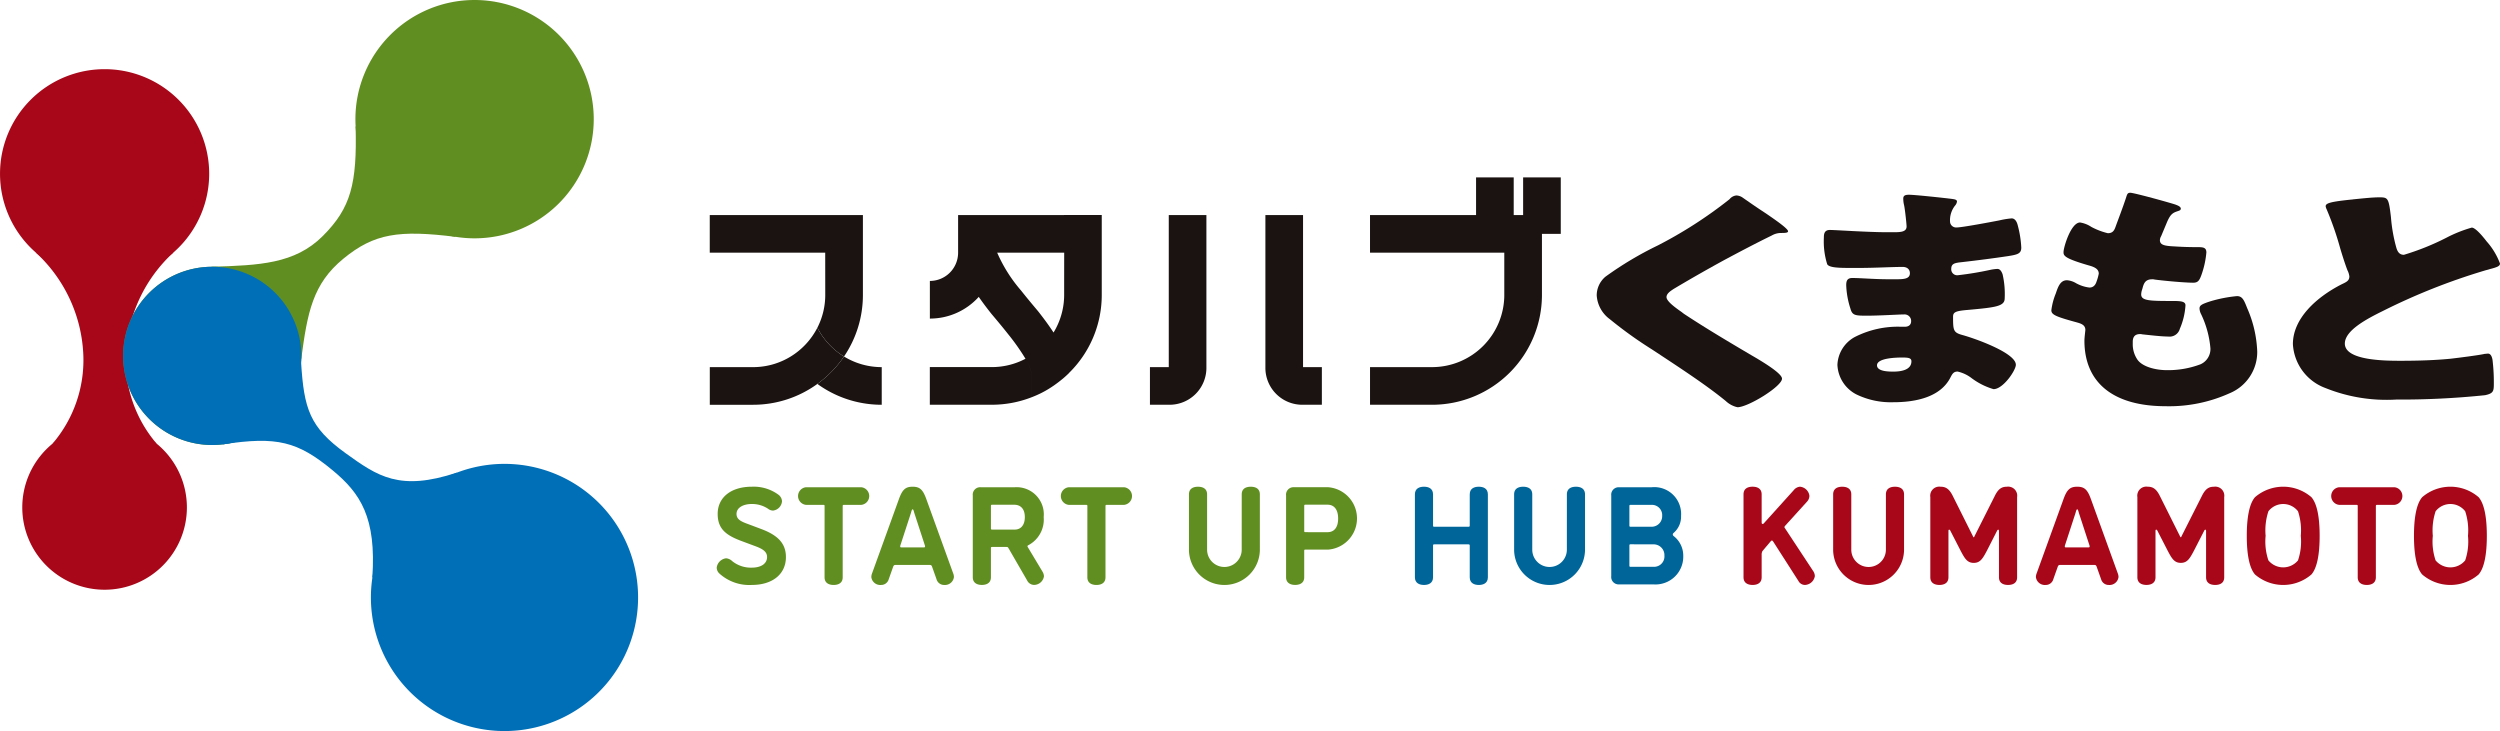<svg xmlns="http://www.w3.org/2000/svg" width="246.215" height="72" viewBox="0 0 246.215 72">
  <g id="logo" transform="translate(-48 -60)">
    <g id="グループ_1575" data-name="グループ 1575" transform="translate(-134.344 -231.75)">
      <path id="パス_290" data-name="パス 290" d="M393.042,433.571a.817.817,0,0,0,.495.179,1,1,0,0,0,.879-.921.861.861,0,0,0-.357-.646,4.112,4.112,0,0,0-2.611-.784c-2.075,0-3.367,1.072-3.367,2.68,0,1.539.907,2.144,2.446,2.707l1.292.481c.7.261,1.127.536,1.127,1.059,0,.66-.6,1.044-1.5,1.044a2.928,2.928,0,0,1-1.938-.646.987.987,0,0,0-.6-.275,1.064,1.064,0,0,0-.921.907.8.8,0,0,0,.261.591,4.385,4.385,0,0,0,3.2,1.127c2.007,0,3.354-1.044,3.354-2.749,0-1.4-.88-2.172-2.405-2.749l-1.278-.481c-.728-.261-1.182-.467-1.182-1.017,0-.591.618-.976,1.512-.976A2.836,2.836,0,0,1,393.042,433.571Z" transform="translate(-135.056 -91.715)" fill="#608e21"/>
      <path id="パス_291" data-name="パス 291" d="M413.94,440.425c0,.6.481.756.893.756s.893-.151.893-.756v-7.01c0-.1.041-.124.124-.124h1.718a.872.872,0,0,0,0-1.732H412.1a.872.872,0,0,0,0,1.732h1.718c.1,0,.124.027.124.124Z" transform="translate(-150.388 -91.821)" fill="#608e21"/>
      <path id="パス_292" data-name="パス 292" d="M436.42,431.4c-.715,0-1.017.289-1.361,1.251l-2.625,7.257a1.079,1.079,0,0,0-.082.385.885.885,0,0,0,.948.783.773.773,0,0,0,.77-.577l.426-1.2c.041-.124.1-.193.206-.193h3.436c.11,0,.165.069.206.193l.426,1.2a.774.774,0,0,0,.77.577.889.889,0,0,0,.948-.783,1.073,1.073,0,0,0-.083-.385l-2.625-7.257C437.437,431.688,437.135,431.4,436.42,431.4Zm-1.1,5.979q-.124,0-.124-.082a.5.5,0,0,1,.041-.193l.99-3.037c.069-.193.1-.44.192-.44s.124.247.193.44l.99,3.037a.5.5,0,0,1,.041.193q0,.082-.124.082Z" transform="translate(-164.195 -91.715)" fill="#608e21"/>
      <path id="パス_293" data-name="パス 293" d="M466.864,437.429a.143.143,0,0,1-.014-.055c0-.041.014-.069.069-.1a2.849,2.849,0,0,0,1.526-2.776,2.677,2.677,0,0,0-2.831-2.941h-3.367a.73.73,0,0,0-.784.811v8.054c0,.6.481.756.893.756s.893-.151.893-.756v-2.859c0-.1.027-.124.124-.124h1.388c.11,0,.151,0,.22.124l1.828,3.161a.776.776,0,0,0,.687.453.994.994,0,0,0,.976-.852.978.978,0,0,0-.151-.467Zm-3.491-1.7c-.1,0-.124-.027-.124-.124v-2.2c0-.1.027-.124.124-.124h2.172c.632,0,1.044.412,1.044,1.223s-.426,1.223-.976,1.223Z" transform="translate(-183.313 -91.821)" fill="#608e21"/>
      <path id="パス_294" data-name="パス 294" d="M489.34,440.425c0,.6.481.756.893.756s.893-.151.893-.756v-7.01c0-.1.041-.124.124-.124h1.718a.872.872,0,0,0,0-1.732H487.5a.872.872,0,0,0,0,1.732h1.718c.1,0,.124.027.124.124Z" transform="translate(-199.907 -91.821)" fill="#608e21"/>
      <path id="パス_295" data-name="パス 295" d="M528.683,437.6a1.7,1.7,0,1,1-3.408,0v-5.443c0-.6-.468-.756-.893-.756s-.893.151-.893.756v5.511a3.492,3.492,0,0,0,6.982,0v-5.511c0-.6-.467-.756-.893-.756s-.893.151-.893.756Z" transform="translate(-224.049 -91.715)" fill="#608e21"/>
      <path id="パス_296" data-name="パス 296" d="M555.509,437.7a3.082,3.082,0,0,0,0-6.144h-3.368a.73.73,0,0,0-.783.811v8.054c0,.6.481.756.893.756s.893-.151.893-.756v-2.6c0-.1.027-.124.124-.124Zm-2.24-1.718c-.1,0-.124-.027-.124-.124V433.4c0-.1.027-.124.124-.124h2.171c.632,0,1.045.453,1.045,1.361s-.413,1.347-1.045,1.347Z" transform="translate(-242.353 -91.821)" fill="#608e21"/>
      <path id="パス_297" data-name="パス 297" d="M593.719,435.22c0,.1-.041.124-.124.124h-3.367c-.1,0-.124-.028-.124-.124v-3.065c0-.6-.467-.756-.893-.756s-.893.151-.893.756v8.164c0,.6.481.756.893.756s.893-.151.893-.756V437.2c0-.1.027-.124.124-.124h3.367c.083,0,.124.027.124.124v3.12c0,.6.481.756.893.756s.893-.151.893-.756v-8.164c0-.6-.467-.756-.893-.756s-.893.151-.893.756Z" transform="translate(-266.626 -91.715)" fill="#006598"/>
      <path id="パス_298" data-name="パス 298" d="M621.982,437.6a1.7,1.7,0,1,1-3.408,0v-5.443c0-.6-.467-.756-.893-.756s-.893.151-.893.756v5.511a3.492,3.492,0,0,0,6.982,0v-5.511c0-.6-.467-.756-.893-.756s-.893.151-.893.756Z" transform="translate(-285.324 -91.715)" fill="#006598"/>
      <path id="パス_299" data-name="パス 299" d="M648.835,437.181a1.062,1.062,0,0,1,1.058,1.113,1.021,1.021,0,0,1-1.058,1.1h-2.268c-.1,0-.124-.027-.124-.124V437.3c0-.1.028-.124.124-.124Zm-2.268-1.732c-.1,0-.124-.028-.124-.124v-1.91c0-.1.028-.124.124-.124h2.061a1.014,1.014,0,0,1,1.044,1.086,1.04,1.04,0,0,1-1.044,1.072Zm-1.911,4.865a.73.73,0,0,0,.783.811h3.368a2.737,2.737,0,0,0,2.941-2.831,2.434,2.434,0,0,0-.921-1.91.236.236,0,0,1-.11-.178c0-.055.027-.1.1-.165a2.107,2.107,0,0,0,.715-1.663,2.642,2.642,0,0,0-2.928-2.817H645.44a.73.73,0,0,0-.783.811Z" transform="translate(-303.627 -91.821)" fill="#006598"/>
      <path id="パス_300" data-name="パス 300" d="M684.582,435.041a.174.174,0,0,1-.082.027c-.069,0-.1-.041-.1-.179v-2.735c0-.6-.468-.756-.893-.756s-.893.151-.893.756v8.164c0,.6.481.756.893.756s.893-.151.893-.756v-2.185a.745.745,0,0,1,.082-.4l.825-.976a.139.139,0,0,1,.1-.055c.055,0,.082.027.137.11l2.474,3.862a.731.731,0,0,0,.646.4,1.03,1.03,0,0,0,.976-.879.947.947,0,0,0-.179-.509l-2.735-4.151c-.027-.055-.082-.1-.082-.151s.027-.083.082-.151l2.131-2.35a.876.876,0,0,0,.247-.577,1.025,1.025,0,0,0-.935-.907.872.872,0,0,0-.6.33Z" transform="translate(-328.558 -91.715)" fill="#a70719"/>
      <path id="パス_301" data-name="パス 301" d="M713.52,437.6a1.7,1.7,0,1,1-3.409,0v-5.443c0-.6-.467-.756-.893-.756s-.893.151-.893.756v5.511a3.492,3.492,0,0,0,6.982,0v-5.511c0-.6-.467-.756-.893-.756s-.893.151-.893.756Z" transform="translate(-345.441 -91.715)" fill="#a70719"/>
      <path id="パス_302" data-name="パス 302" d="M742.791,435.7s.042-.069.1-.069.069.11.069.11v4.577c0,.6.467.756.893.756s.893-.151.893-.756v-7.9a.892.892,0,0,0-1.017-1.017c-.481,0-.825.193-1.168.88l-1.979,3.931c-.055.1-.055.165-.11.165s-.055-.069-.11-.165l-1.965-3.931c-.344-.687-.7-.88-1.182-.88a.892.892,0,0,0-1.017,1.017v7.9c0,.6.481.756.893.756s.893-.151.893-.756v-4.577s0-.11.069-.11.1.069.1.069l1.017,1.979c.412.783.66,1.223,1.306,1.223s.893-.44,1.306-1.223Z" transform="translate(-363.745 -91.715)" fill="#a70719"/>
      <path id="パス_303" data-name="パス 303" d="M770.574,431.4c-.715,0-1.017.289-1.361,1.251l-2.625,7.257a1.073,1.073,0,0,0-.083.385.885.885,0,0,0,.948.783.774.774,0,0,0,.77-.577l.426-1.2c.041-.124.1-.193.206-.193h3.436c.11,0,.165.069.206.193l.426,1.2a.773.773,0,0,0,.77.577.889.889,0,0,0,.948-.783,1.079,1.079,0,0,0-.082-.385l-2.625-7.257C771.591,431.688,771.289,431.4,770.574,431.4Zm-1.1,5.979q-.124,0-.124-.082a.5.5,0,0,1,.041-.193l.99-3.037c.069-.193.1-.44.193-.44s.124.247.192.44l.99,3.037a.5.5,0,0,1,.042.193c0,.055-.042.082-.124.082Z" transform="translate(-383.653 -91.715)" fill="#a70719"/>
      <path id="パス_304" data-name="パス 304" d="M802.214,435.7s.041-.069.1-.069.069.11.069.11v4.577c0,.6.467.756.893.756s.893-.151.893-.756v-7.9a.892.892,0,0,0-1.017-1.017c-.481,0-.824.193-1.168.88L800,436.21c-.055.1-.055.165-.11.165s-.055-.069-.11-.165l-1.965-3.931c-.344-.687-.7-.88-1.182-.88a.892.892,0,0,0-1.017,1.017v7.9c0,.6.481.756.893.756s.893-.151.893-.756v-4.577s0-.11.069-.11.1.069.1.069l1.017,1.979c.413.783.66,1.223,1.306,1.223s.893-.44,1.306-1.223Z" transform="translate(-402.771 -91.715)" fill="#a70719"/>
      <path id="パス_305" data-name="パス 305" d="M832.329,436.237a5.777,5.777,0,0,1-.275,2.419,1.888,1.888,0,0,1-2.914,0,5.777,5.777,0,0,1-.275-2.419,6.012,6.012,0,0,1,.275-2.419,1.842,1.842,0,0,1,2.914,0A6.013,6.013,0,0,1,832.329,436.237Zm-5.319,0c0,1.856.261,3.175.811,3.807a4.254,4.254,0,0,0,5.553,0c.55-.632.811-1.952.811-3.807s-.261-3.175-.811-3.807a4.253,4.253,0,0,0-5.553,0C827.271,433.062,827.01,434.382,827.01,436.237Z" transform="translate(-423.389 -91.715)" fill="#a70719"/>
      <path id="パス_306" data-name="パス 306" d="M853.847,440.425c0,.6.481.756.893.756s.893-.151.893-.756v-7.01c0-.1.041-.124.124-.124h1.718a.872.872,0,0,0,0-1.732h-5.47a.872.872,0,0,0,0,1.732h1.718c.1,0,.124.027.124.124Z" transform="translate(-439.3 -91.821)" fill="#a70719"/>
      <path id="パス_307" data-name="パス 307" d="M880.3,436.237a5.777,5.777,0,0,1-.275,2.419,1.888,1.888,0,0,1-2.914,0,5.778,5.778,0,0,1-.275-2.419,6.014,6.014,0,0,1,.275-2.419,1.842,1.842,0,0,1,2.914,0A6.012,6.012,0,0,1,880.3,436.237Zm-5.319,0c0,1.856.261,3.175.811,3.807a4.254,4.254,0,0,0,5.553,0c.55-.632.811-1.952.811-3.807s-.261-3.175-.811-3.807a4.253,4.253,0,0,0-5.553,0C875.242,433.062,874.981,434.382,874.981,436.237Z" transform="translate(-454.894 -91.715)" fill="#a70719"/>
      <path id="パス_308" data-name="パス 308" d="M654.853,348.04c.632.441,1.264.881,1.9,1.3l.409.269c.744.514,2.156,1.469,2.156,1.739,0,.147-.223.171-.669.171a1.832,1.832,0,0,0-.93.245c-1.6.783-3.085,1.567-4.646,2.4q-2.565,1.4-5.018,2.864c-.335.22-.707.465-.707.808,0,.416.892,1.053,1.524,1.494a2.989,2.989,0,0,0,.335.245c2.082,1.371,4.275,2.668,6.468,3.965,1.19.686,3.048,1.812,3.048,2.326,0,.759-3.345,2.815-4.386,2.815a2.437,2.437,0,0,1-1.152-.612c-1.97-1.616-4.72-3.4-7.285-5.092a40.689,40.689,0,0,1-4.126-2.962,3.149,3.149,0,0,1-1.3-2.35,2.419,2.419,0,0,1,.855-1.836,34.143,34.143,0,0,1,5.167-3.085,42.906,42.906,0,0,0,7.062-4.553.992.992,0,0,1,.669-.368,1.172,1.172,0,0,1,.632.221" transform="translate(-300.876 -36.824)" fill="#1a1311"/>
      <path id="パス_309" data-name="パス 309" d="M718.346,348.053c.149.025.417.05.417.248a.777.777,0,0,1-.208.421,2.341,2.341,0,0,0-.476,1.561.6.6,0,0,0,.654.57c.535,0,3.419-.545,4.192-.694a8.328,8.328,0,0,1,1.22-.2c.416,0,.565.5.624.768a10.335,10.335,0,0,1,.327,2.106c0,.594-.357.694-1.308.842-1.487.223-3.033.421-4.55.594-.713.074-1.04.149-1.04.669a.587.587,0,0,0,.654.619,31.654,31.654,0,0,0,3.152-.52,4.141,4.141,0,0,1,.743-.1c.238,0,.387.2.506.52a8.632,8.632,0,0,1,.209,2.379c0,.793-.922.892-3.658,1.14-1.189.1-1.427.223-1.427.669,0,1.363.03,1.561.951,1.809,1.249.347,5.233,1.759,5.233,2.923,0,.545-1.249,2.4-2.2,2.4a6.822,6.822,0,0,1-2.23-1.14,3.571,3.571,0,0,0-1.308-.594c-.416,0-.535.273-.684.545-.952,1.932-3.33,2.477-5.65,2.477a7.752,7.752,0,0,1-3.628-.768,3.429,3.429,0,0,1-1.873-2.924,3.274,3.274,0,0,1,1.7-2.725,9.34,9.34,0,0,1,4.609-1.016h.327c.416,0,.624-.223.624-.545a.644.644,0,0,0-.684-.669c-.535,0-2.379.124-3.687.124-1.13,0-1.427-.025-1.606-.694a8.311,8.311,0,0,1-.416-2.3c0-.371.059-.718.595-.718.862,0,2.141.124,3.568.124h.8c.743,0,1.308-.05,1.308-.595,0-.347-.238-.62-.714-.62-1.011,0-2.825.1-4.222.1H708.3c-1.19,0-2.141-.025-2.32-.372a7.511,7.511,0,0,1-.327-2.6c0-.346.03-.768.594-.768s3.688.223,5.65.223h.655c.713,0,1.248-.049,1.248-.57,0-.223-.149-1.61-.238-2.056a2.777,2.777,0,0,1-.089-.693c0-.3.208-.372.565-.372.565,0,3.568.322,4.311.421m-7.463,16.378c0,.594,1.1.62,1.606.62.8,0,1.784-.174,1.784-1.016,0-.347-.357-.372-.922-.372-.594,0-2.468.049-2.468.768" transform="translate(-343.684 -36.701)" fill="#1a1311"/>
      <path id="パス_310" data-name="パス 310" d="M783.2,348.242c.277.1.492.216.492.384,0,.144-.123.192-.277.24-.491.168-.737.264-1.106,1.152l-.553,1.32a.834.834,0,0,0-.122.384c0,.479.43.576,1.413.624q1.105.073,2.212.072c.583,0,.952,0,.952.528a8.868,8.868,0,0,1-.461,2.136c-.215.624-.369.84-.83.84-.86,0-2.918-.192-3.809-.312a.756.756,0,0,0-.246-.024c-.706,0-.829.456-.952.912l-.061.192a1.665,1.665,0,0,0-.061.384c0,.624.829.648,3.041.648.83,0,1.321.024,1.321.432a6.866,6.866,0,0,1-.553,2.3,1.047,1.047,0,0,1-1.167.768c-.676,0-1.843-.144-2.55-.216a.658.658,0,0,0-.215-.024c-.645,0-.707.48-.707.768v.144a2.692,2.692,0,0,0,.43,1.56c.492.768,1.874,1.08,2.919,1.08a9.019,9.019,0,0,0,3.318-.576,1.646,1.646,0,0,0,.983-1.56,9.666,9.666,0,0,0-.922-3.384,1.331,1.331,0,0,1-.153-.552c0-.312.215-.432,1.106-.72a13.487,13.487,0,0,1,2.581-.5c.553,0,.707.432,1.014,1.2a11.641,11.641,0,0,1,.983,4.272,4.395,4.395,0,0,1-2.734,4.1,14.457,14.457,0,0,1-6.267,1.272c-5.284,0-8.018-2.4-8.018-6.455,0-.288.092-1.008.092-1.056,0-.528-.492-.648-.922-.768-2.027-.552-2.427-.744-2.427-1.176a6.422,6.422,0,0,1,.43-1.632c.215-.624.43-1.32,1.106-1.32a2.022,2.022,0,0,1,.891.288,3.631,3.631,0,0,0,1.321.432c.246,0,.553-.1.706-.6a4.7,4.7,0,0,0,.215-.768c0-.432-.369-.624-.829-.768-2.519-.72-2.642-.984-2.642-1.344,0-.5.737-2.928,1.628-2.928a2.783,2.783,0,0,1,1.106.432,6.8,6.8,0,0,0,1.628.624c.492,0,.645-.288.768-.648.245-.672.706-1.872,1.014-2.808.123-.384.153-.528.43-.528.369,0,3.932.984,4.485,1.176" transform="translate(-386.57 -36.329)" fill="#1a1311"/>
      <path id="パス_311" data-name="パス 311" d="M846.16,348.569c1.247-.126,1.982-.2,2.589-.2.863,0,.927.05,1.151,1.945a15.7,15.7,0,0,0,.543,3.058c.1.3.256.657.735.657a24.852,24.852,0,0,0,4.156-1.668,13.155,13.155,0,0,1,2.525-1.011c.351,0,1.022.783,1.47,1.364a6.888,6.888,0,0,1,1.311,2.173c0,.278-.352.379-1.023.556-.128.051-.288.076-.448.127a61.718,61.718,0,0,0-10.069,3.993c-1.534.758-3.74,1.9-3.74,3.209,0,1.694,4.06,1.694,5.53,1.694,1.63,0,3.325-.05,4.859-.2.672-.076,2.877-.354,3.389-.481.1,0,.223-.025.32-.025.32,0,.416.429.448.632a18.506,18.506,0,0,1,.128,2.3c0,.759-.032.986-.863,1.163a80.831,80.831,0,0,1-8.758.43,16.107,16.107,0,0,1-6.969-1.138,4.9,4.9,0,0,1-3.2-4.322c0-2.5,2.27-4.6,4.794-5.888.48-.228.767-.354.767-.784a1.762,1.762,0,0,0-.192-.607c-.256-.682-.479-1.39-.7-2.123a30.774,30.774,0,0,0-1.342-3.867,1.11,1.11,0,0,1-.1-.3c0-.3.383-.455,2.685-.682" transform="translate(-432.082 -37.184)" fill="#1a1311"/>
      <path id="パス_312" data-name="パス 312" d="M416.871,396.74a10.766,10.766,0,0,0,6.338,2.053v-3.707a7.083,7.083,0,0,1-3.715-1.047,10.88,10.88,0,0,1-2.623,2.7" transform="translate(-154.027 -67.179)" fill="#1a1311"/>
      <path id="パス_313" data-name="パス 313" d="M396.6,391.31a10.879,10.879,0,0,0,2.623-2.7,7.147,7.147,0,0,1-2.623-2.838,7.154,7.154,0,0,1-2.624,2.838,7.081,7.081,0,0,1-3.715,1.046h-4.256v3.707h4.256a10.769,10.769,0,0,0,6.338-2.052Z" transform="translate(-133.756 -61.749)" fill="#1a1311"/>
      <path id="パス_314" data-name="パス 314" d="M397.375,361.317a7.079,7.079,0,0,1-.776,3.231,7.148,7.148,0,0,0,2.623,2.838,10.77,10.77,0,0,0,1.861-6.069v-7.862H386v3.707h11.371Z" transform="translate(-133.755 -40.525)" fill="#1a1311"/>
      <path id="パス_315" data-name="パス 315" d="M498.48,353.455" transform="translate(-207.625 -40.525)" fill="#1a1311"/>
      <path id="パス_316" data-name="パス 316" d="M462.374,353.455h-6.736v3.707h0v-3.707H451.93v3.707a2.781,2.781,0,0,1-2.781,2.781v3.708a6.472,6.472,0,0,0,4.814-2.138,12.612,12.612,0,0,1-1.751-3.35,12.617,12.617,0,0,0,1.751,3.35c.378.545.794,1.1,1.233,1.652.538.638,1.12,1.333,1.67,2.03a21.735,21.735,0,0,1,1.7,2.412l0,0a7.056,7.056,0,0,1-3.311.821h-6.11v3.708h6.11a10.773,10.773,0,0,0,3.892-.728v-2.247a2.075,2.075,0,0,0-.171-.734,6.328,6.328,0,0,0-.41-.82,6.381,6.381,0,0,1,.411.82,2.075,2.075,0,0,1,.171.734v2.247h0l.013-.005c.277-.107.55-.222.815-.351l.013-.006.086-.042q.231-.115.455-.241c.267-.15.525-.314.777-.485.074-.05.147-.1.22-.155q.29-.207.565-.432c.059-.048.119-.094.177-.143.2-.17.393-.346.579-.529v-.008a10.745,10.745,0,0,0,3.229-7.691v-7.868h-3.708Zm0,6.522v1.339a7.079,7.079,0,0,1-.639,2.943c-.049.107-.1.214-.153.318q-.118.229-.253.448h0v0c-.444-.687-.962-1.387-1.523-2.1-.551-.654-1.126-1.342-1.668-2.027a14.592,14.592,0,0,1-2.36-3.738h6.6Z" transform="translate(-175.226 -40.525)" fill="#1a1311"/>
      <path id="パス_317" data-name="パス 317" d="M514.149,368.431h-1.854v3.706h1.933a3.631,3.631,0,0,0,3.628-3.627V353.453h-3.707Z" transform="translate(-216.698 -40.524)" fill="#1a1311"/>
      <path id="パス_318" data-name="パス 318" d="M549.13,353.453h-3.708V368.51a3.632,3.632,0,0,0,3.629,3.627h1.932v-3.706H549.13Z" transform="translate(-238.454 -40.524)" fill="#1a1311"/>
      <path id="パス_319" data-name="パス 319" d="M590.518,342.654v3.707h-.927v-3.707h-3.708v3.707H575.439v3.708h13.225v4.154a7.115,7.115,0,0,1-7.114,7.115h-6.11v3.707h6.11a10.821,10.821,0,0,0,10.822-10.822v-6.008h1.854v-5.562Z" transform="translate(-258.168 -33.432)" fill="#1a1311"/>
      <path id="パス_320" data-name="パス 320" d="M202.946,321.893a10.3,10.3,0,1,1-10.3-10.3,10.3,10.3,0,0,1,10.3,10.3" transform="translate(0 -13.031)" fill="#a70719"/>
      <path id="パス_321" data-name="パス 321" d="M204.95,421.832a8.106,8.106,0,1,1-8.105-8.105,8.105,8.105,0,0,1,8.105,8.105" transform="translate(-4.2 -80.109)" fill="#a70719"/>
      <path id="パス_322" data-name="パス 322" d="M194.242,383.022a12.633,12.633,0,0,0,3.041-8.649,14.493,14.493,0,0,0-4.694-10.185h13.568a14.493,14.493,0,0,0-4.694,10.185,12.633,12.633,0,0,0,3.041,8.649Z" transform="translate(-6.729 -47.574)" fill="#a70719"/>
      <path id="パス_323" data-name="パス 323" d="M307.8,303.486a11.736,11.736,0,1,1-11.736-11.736A11.736,11.736,0,0,1,307.8,303.486" transform="translate(-66.981)" fill="#608e21"/>
      <path id="パス_324" data-name="パス 324" d="M235.219,377.068a8.777,8.777,0,1,1-8.777-8.777,8.777,8.777,0,0,1,8.777,8.777" transform="translate(-23.197 -50.269)" fill="#608e21"/>
      <path id="パス_325" data-name="パス 325" d="M267.225,338.872c-5.617-.7-8.038-.338-11.066,2.144s-3.549,5.294-4.153,9.872l-8.772-9.072c4.616-.149,8.134-.267,10.9-3.036s3.37-5.142,3.224-10.8Z" transform="translate(-39.991 -23.794)" fill="#608e21"/>
      <path id="パス_326" data-name="パス 326" d="M303.653,451.042a13.157,13.157,0,1,1,11.308-14.777,13.157,13.157,0,0,1-11.308,14.777" transform="translate(-69.889 -87.408)" fill="#006fb7"/>
      <path id="パス_327" data-name="パス 327" d="M260.958,416.971c.414-5.937-1.167-8.327-3.907-10.59-3.43-2.832-5.453-3.38-10.837-2.553l7.731-8.065c.284,4.537.824,6.366,4.385,8.933,3.156,2.275,5.322,3.781,10.968,1.906Z" transform="translate(-41.947 -68.311)" fill="#006fb7"/>
      <path id="パス_328" data-name="パス 328" d="M235.219,377.068a8.777,8.777,0,1,1-8.777-8.777,8.777,8.777,0,0,1,8.777,8.777" transform="translate(-23.197 -50.269)" fill="#006fb7"/>
    </g>
  </g>
</svg>
